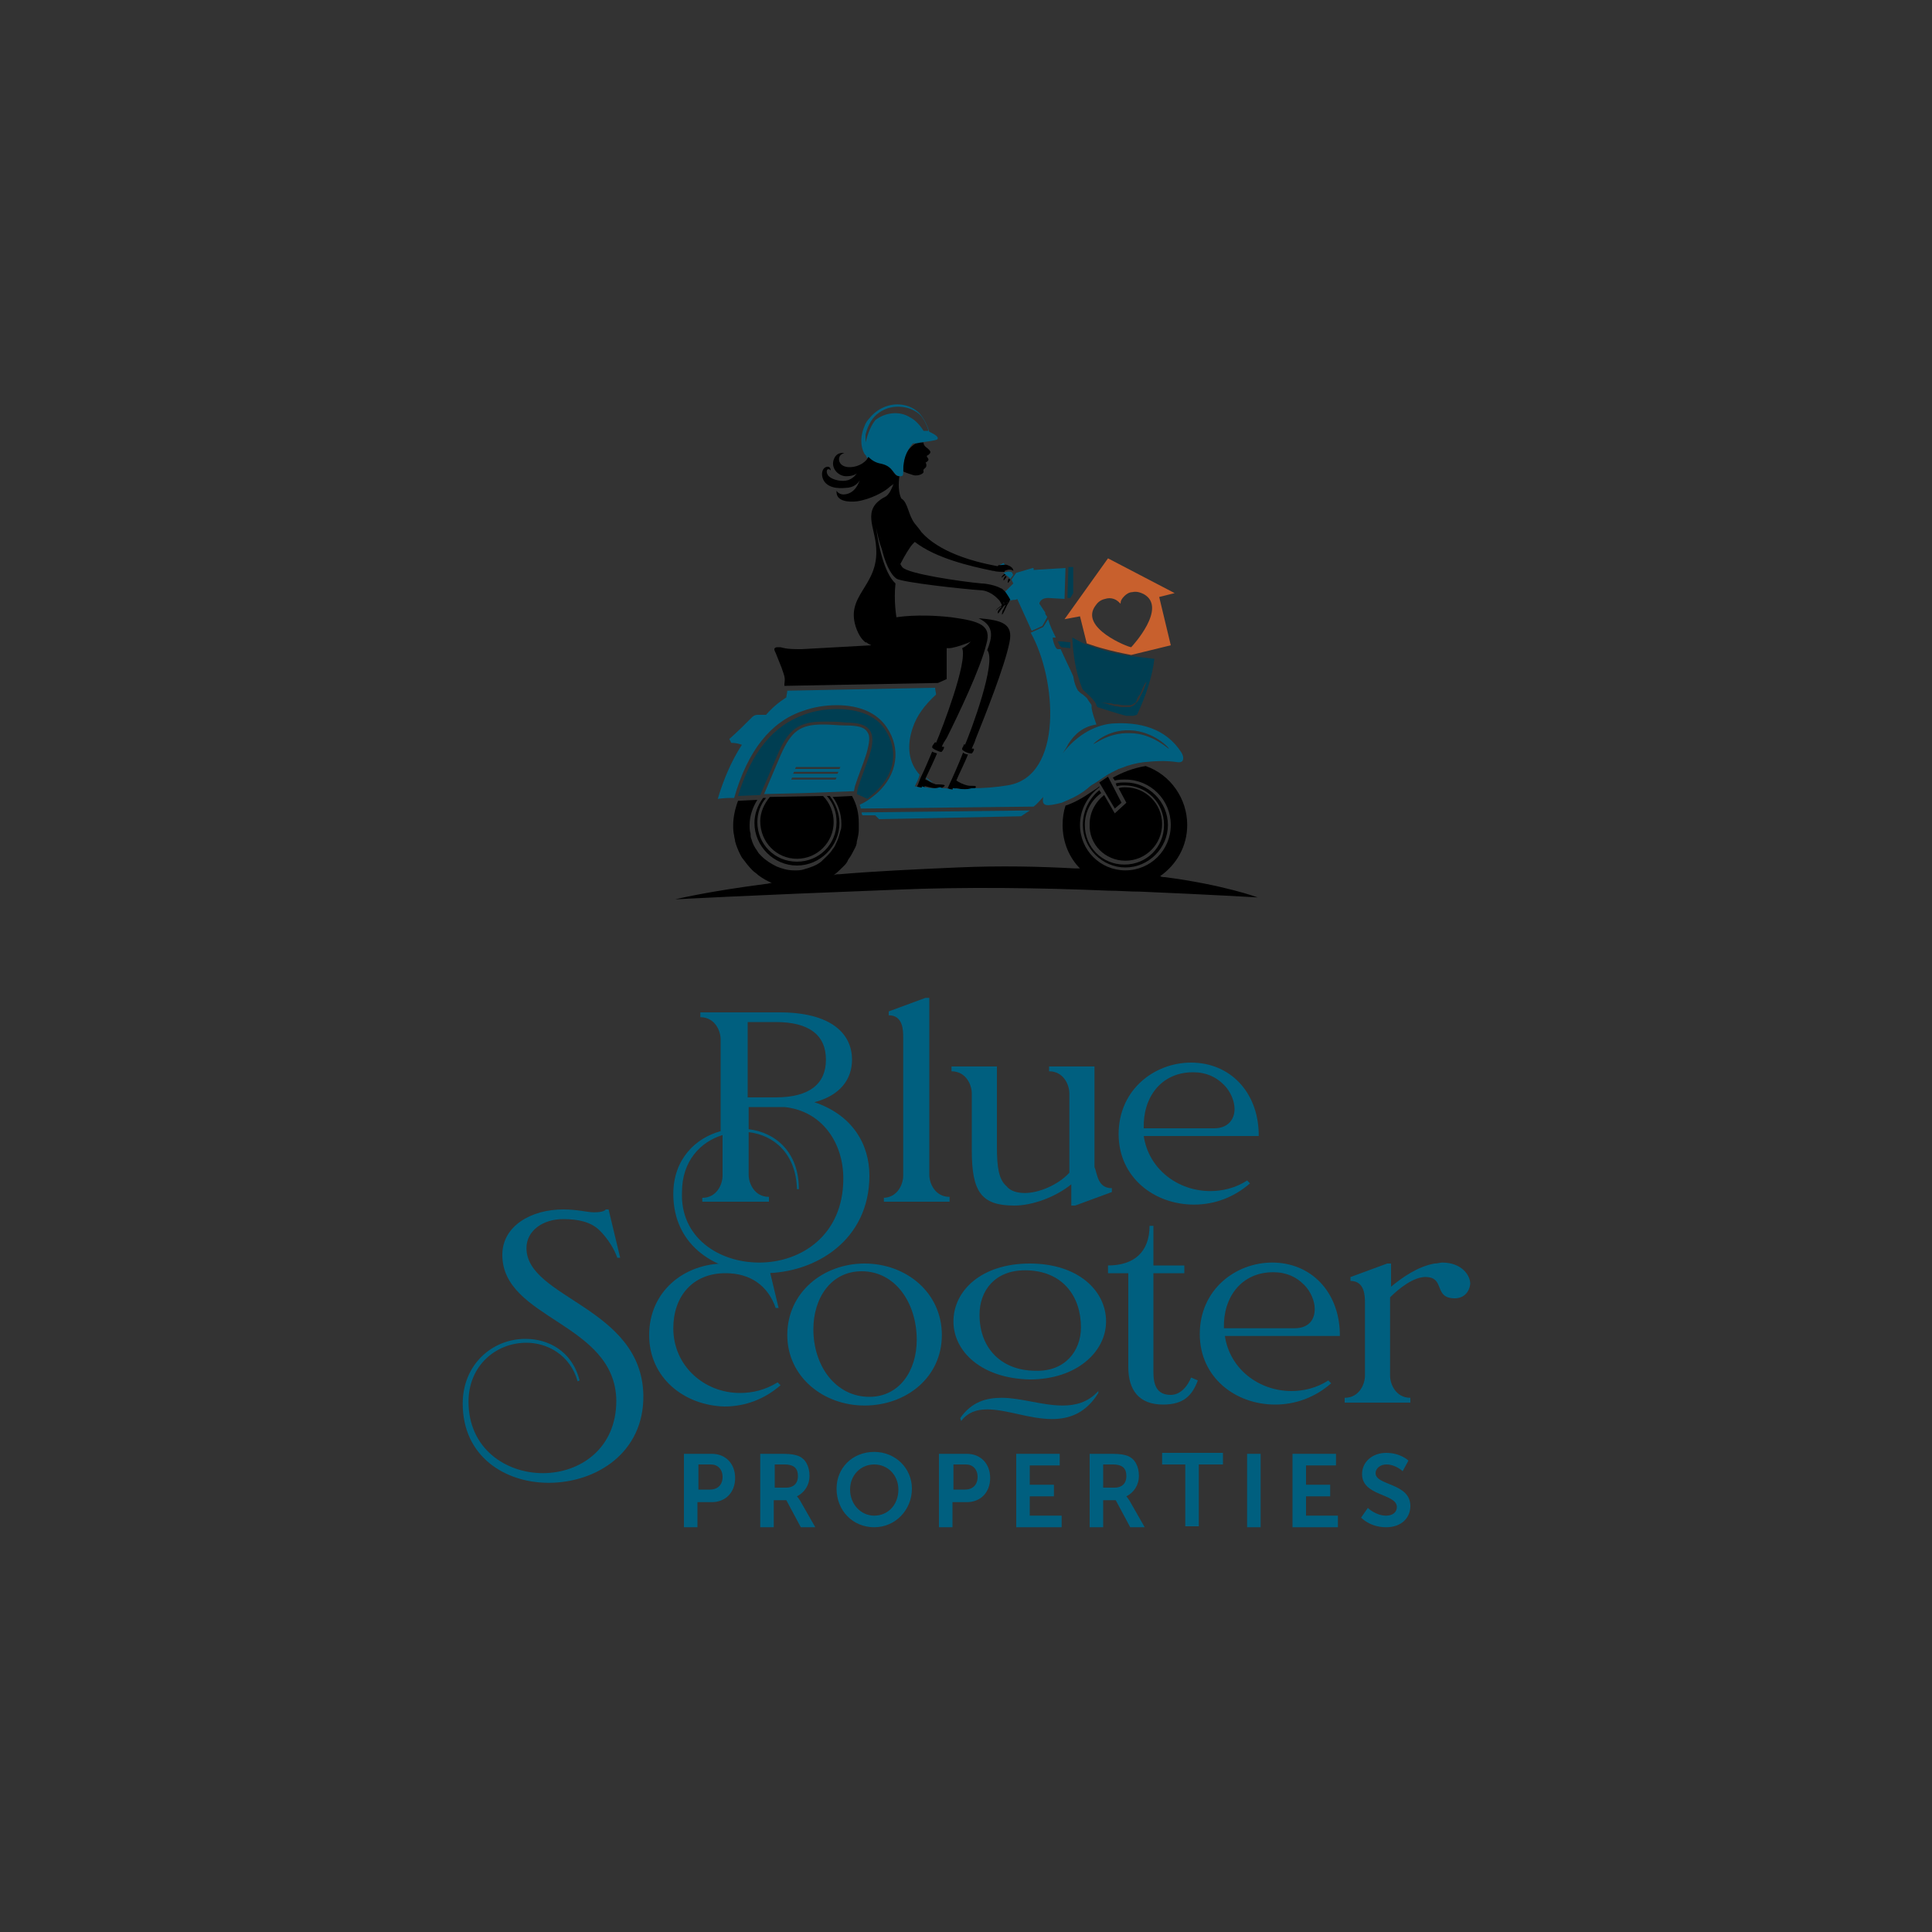 <?xml version="1.0" encoding="utf-8"?>
<!-- Generator: Adobe Illustrator 25.4.1, SVG Export Plug-In . SVG Version: 6.00 Build 0)  -->
<svg version="1.1" id="Layer_1" xmlns="http://www.w3.org/2000/svg" xmlns:xlink="http://www.w3.org/1999/xlink" x="0px" y="0px"
	 viewBox="0 0 200 200" style="enable-background:new 0 0 200 200;" xml:space="preserve">
<rect x="0" y="0" width="200" height="200" fill="#333333" stroke="none"/>
<style type="text/css">
	.st0{fill:#1A428A;}
	.st1{fill:#3D1152;}
	.st2{fill:#A18529;}
	.st3{fill:#FFFFFF;}
	.st4{fill:none;}
	.st5{fill:#007F6E;}
	.st6{fill:url(#SVGID_00000078020609064712235070000016505932594660869775_);}
	.st7{fill:url(#SVGID_00000163763642898507762530000009640392752708024505_);}
	.st8{fill:url(#SVGID_00000171678876565883412440000002908773257131832720_);}
	.st9{fill:#6ABF4B;}
	.st10{fill:#76777A;}
	.st11{fill:#EE907B;}
	.st12{fill:url(#logoMark__x3C_PathItem_x3E__00000180333780845883525460000007989063331622185387_);}
	.st13{fill:url(#logoMark__x3C_PathItem_x3E__00000016754127570801169010000003841724835534785935_);}
	.st14{fill:url(#logoMark__x3C_PathItem_x3E__00000091015528299475692420000004129516402953683631_);}
	.st15{fill:url(#logoMark__x3C_PathItem_x3E__00000068651685251089833490000013362313523913368218_);}
	.st16{fill:url(#logoMark__x3C_PathItem_x3E__00000116233193181883264440000000184207426314079652_);}
	.st17{fill:url(#logoMark__x3C_PathItem_x3E__00000101818801189053820770000009581330049602314412_);}
	.st18{fill:url(#logoMark__x3C_PathItem_x3E__00000047026524367939243750000002997881584609428374_);}
	.st19{fill:url(#logoMark__x3C_PathItem_x3E__00000172422262311318452850000007442984755024623274_);}
	.st20{fill:url(#logoMark__x3C_PathItem_x3E__00000083076086132116811320000015000841439809809043_);}
	.st21{fill:url(#logoMark__x3C_PathItem_x3E__00000158022048146615932770000002410723380666033559_);}
	.st22{fill:url(#logoMark__x3C_PathItem_x3E__00000134231069816108195350000003424344014332757417_);}
	.st23{fill:url(#logoMark__x3C_PathItem_x3E__00000069383659748142775660000001036251650871189164_);}
	.st24{fill:url(#logoMark__x3C_PathItem_x3E__00000157293867121784068590000004707608195414004383_);}
	.st25{fill:url(#logoMark__x3C_PathItem_x3E__00000017475138333143733240000002294358178310664113_);}
	.st26{fill:url(#logoMark__x3C_PathItem_x3E__00000169530717649365687560000009156068254008479895_);}
	.st27{fill:url(#logoMark__x3C_PathItem_x3E__00000118393683188600963390000005269698935359122338_);}
	.st28{fill:url(#logoMark__x3C_PathItem_x3E__00000008140924301981287440000010622233137048646553_);}
	.st29{fill:url(#logoMark__x3C_PathItem_x3E__00000116940598953467909640000002207226005336290969_);}
	.st30{fill:url(#logoMark__x3C_PathItem_x3E__00000078750671794516284160000008501230735532036501_);}
	.st31{fill:url(#logoMark__x3C_PathItem_x3E__00000140000382541983716960000006336581139198589616_);}
	.st32{fill:url(#logoMark__x3C_PathItem_x3E__00000116929392298556161890000001045353526295780507_);}
	.st33{fill:url(#logoMark__x3C_PathItem_x3E__00000120554705998002768580000005610646650898230672_);}
	.st34{fill:url(#logoMark__x3C_PathItem_x3E__00000009567905663635544660000016106406953446855556_);}
	.st35{fill:url(#logoMark__x3C_PathItem_x3E__00000128478228848207733800000009745917075110321307_);}
	.st36{fill:url(#logoMark__x3C_PathItem_x3E__00000048461066334042841550000016440951510442583988_);}
	.st37{fill:url(#logoMark__x3C_PathItem_x3E__00000145027662810572513450000012363815841389120128_);}
	.st38{fill:url(#logoMark__x3C_PathItem_x3E__00000033330978789163636780000004026548152318970497_);}
	.st39{fill:url(#logoMark__x3C_PathItem_x3E__00000121251856312765695210000012935973792119424658_);}
	.st40{fill:url(#logoMark__x3C_PathItem_x3E__00000170987769881745079130000009249665348103101879_);}
	.st41{fill:url(#logoMark__x3C_PathItem_x3E__00000055687742994207777710000002235145400138603703_);}
	.st42{fill:url(#logoMark__x3C_PathItem_x3E__00000093171255591317730080000015432405915198899620_);}
	.st43{fill:url(#logoMark__x3C_PathItem_x3E__00000142882210621989815590000001562550712171698366_);}
	.st44{fill:url(#logoMark__x3C_PathItem_x3E__00000083807101394576359320000016420335604224734896_);}
	.st45{fill:url(#logoMark__x3C_PathItem_x3E__00000176721482295802063710000003921626774963692681_);}
	.st46{fill:url(#logoMark__x3C_PathItem_x3E__00000122709886975566115030000017291657596747957923_);}
	.st47{fill:url(#logoMark__x3C_PathItem_x3E__00000062159862192983310620000003350800642110625977_);}
	.st48{fill:url(#logoMark__x3C_PathItem_x3E__00000129907951815730710610000000759094687126614463_);}
	.st49{fill:url(#logoMark__x3C_PathItem_x3E__00000090289659768567093210000017003689336586709657_);}
	.st50{fill:url(#logoMark__x3C_PathItem_x3E__00000161625666596139580660000012528320954139004835_);}
	.st51{fill:url(#logoMark__x3C_PathItem_x3E__00000033347881873044151100000017091116760815133067_);}
	.st52{fill:url(#logoMark__x3C_PathItem_x3E__00000057869749098940036740000016797885675573681063_);}
	.st53{fill:url(#logoMark__x3C_PathItem_x3E__00000027604711098496368890000011611532189587516819_);}
	.st54{fill:url(#logoMark__x3C_PathItem_x3E__00000116194596553246950160000014047994608684932229_);}
	.st55{fill:url(#logoMark__x3C_PathItem_x3E__00000019662168405924096740000013677352862426387381_);}
	.st56{fill:url(#logoMark__x3C_PathItem_x3E__00000002365708431459375520000016372438496700373409_);}
	.st57{fill:url(#logoMark__x3C_PathItem_x3E__00000084500215288800757430000003347718710769224375_);}
	.st58{fill:url(#logoMark__x3C_PathItem_x3E__00000128468116150167797920000009724249819840471742_);}
	.st59{fill:url(#logoMark__x3C_PathItem_x3E__00000181060129459455132510000017889943197428045988_);}
	.st60{fill:url(#logoMark__x3C_PathItem_x3E__00000123436899462984425430000015246129665944654738_);}
	.st61{fill:url(#logoMark__x3C_PathItem_x3E__00000152963348186045378460000012404410056001892527_);}
	.st62{fill:url(#logoMark__x3C_PathItem_x3E__00000043440314630634837010000003689320351246080140_);}
	.st63{fill:url(#logoMark__x3C_PathItem_x3E__00000174575896123211096760000000976269949363357845_);}
	.st64{fill:url(#logoMark__x3C_PathItem_x3E__00000033355190671924687970000013239394294954236335_);}
	.st65{fill:url(#logoMark__x3C_PathItem_x3E__00000071539788706887816090000012015958502504758456_);}
	.st66{fill:url(#logoMark__x3C_PathItem_x3E__00000076592523782307150960000011956783185028579217_);}
	.st67{fill:url(#logoMark__x3C_PathItem_x3E__00000027567825279046711720000000312546038669043643_);}
	.st68{fill:url(#logoMark__x3C_PathItem_x3E__00000039134289978809026560000010900772138556167342_);}
	.st69{fill:url(#logoMark__x3C_PathItem_x3E__00000125593059037209379910000004829060394394363821_);}
	.st70{fill:url(#logoMark__x3C_PathItem_x3E__00000153672952826883478590000005553002043174086833_);}
	.st71{fill:url(#logoMark__x3C_PathItem_x3E__00000023982258423449415010000010721180544310468267_);}
	.st72{fill:url(#logoMark__x3C_PathItem_x3E__00000070810104560277502770000015820335694616983434_);}
	.st73{fill:url(#logoMark__x3C_PathItem_x3E__00000101792268908337428200000008655449702684287669_);}
	.st74{fill:url(#logoMark__x3C_PathItem_x3E__00000131363029592426201220000017861208233512718520_);}
	.st75{fill:url(#logoMark__x3C_PathItem_x3E__00000078752101181888990970000003899834562681005759_);}
	.st76{fill:url(#logoMark__x3C_PathItem_x3E__00000032630546060898076170000008971301945798120112_);}
	.st77{fill:url(#logoMark__x3C_PathItem_x3E__00000107568459237257600890000006796958895262171788_);}
	.st78{fill:url(#logoMark__x3C_PathItem_x3E__00000086651744260616301180000013758936978521233316_);}
	.st79{fill:url(#logoMark__x3C_PathItem_x3E__00000077291868639692307870000010048939612335885498_);}
	.st80{fill:url(#logoMark__x3C_PathItem_x3E__00000059292338940276544150000016892680182688525725_);}
	.st81{fill:url(#logoMark__x3C_PathItem_x3E__00000181780578650003349610000017674259206975549618_);}
	.st82{fill:url(#logoMark__x3C_PathItem_x3E__00000142143170395622031810000013656753594808823712_);}
	.st83{fill:url(#logoMark__x3C_PathItem_x3E__00000010276962081267784090000005907215182425427342_);}
	.st84{fill:url(#logoMark__x3C_PathItem_x3E__00000077304119757310321220000008947726964873707907_);}
	.st85{fill:url(#logoMark__x3C_PathItem_x3E__00000142883066600005365650000016397436695433073589_);}
	.st86{fill:url(#logoMark__x3C_PathItem_x3E__00000105416907654467110680000004734728178286005174_);}
	.st87{fill:url(#logoMark__x3C_PathItem_x3E__00000157288120699041693890000015194996904068422576_);}
	.st88{fill:url(#logoMark__x3C_PathItem_x3E__00000079445005087376254100000009693016543091623080_);}
	.st89{fill:url(#logoMark__x3C_PathItem_x3E__00000065049328600939332850000003958825304321995957_);}
	.st90{fill:url(#logoMark__x3C_PathItem_x3E__00000031206523776523635740000007871395969547820198_);}
	.st91{fill:url(#logoMark__x3C_PathItem_x3E__00000108296652288581890140000011955390497526847628_);}
	.st92{fill:url(#logoMark__x3C_PathItem_x3E__00000036973869308480335880000010147405223191718528_);}
	.st93{fill:url(#logoMark__x3C_PathItem_x3E__00000007408169634823259590000005118828861631250076_);}
	.st94{fill:url(#logoMark__x3C_PathItem_x3E__00000036209036092375203610000014223515483832090012_);}
	.st95{fill:url(#logoMark__x3C_PathItem_x3E__00000181792348772235764400000005069978644751418006_);}
	.st96{fill:url(#logoMark__x3C_PathItem_x3E__00000068635056599622240960000001403331386490624680_);}
	.st97{fill:url(#logoMark__x3C_PathItem_x3E__00000041996215599326574610000010199258141693531827_);}
	.st98{fill:url(#logoMark__x3C_PathItem_x3E__00000084498075449212573980000001322257560251408298_);}
	.st99{fill:url(#logoMark__x3C_PathItem_x3E__00000128457129651948053980000016178646683100406401_);}
	.st100{fill:url(#logoMark__x3C_PathItem_x3E__00000047037166863565837930000016094020602582481291_);}
	.st101{fill:url(#logoMark__x3C_PathItem_x3E__00000127038051472756412100000005570047667448936618_);}
	.st102{fill:url(#logoMark__x3C_PathItem_x3E__00000069370797737414442140000005211219269154086051_);}
	.st103{fill:url(#logoMark__x3C_PathItem_x3E__00000098195475353285038190000009804678156381233026_);}
	.st104{fill:url(#logoMark__x3C_PathItem_x3E__00000062879692346094401950000007534682946724799643_);}
	.st105{fill:url(#logoMark__x3C_PathItem_x3E__00000021806002604788108390000010437559579075312054_);}
	.st106{fill:url(#logoMark__x3C_PathItem_x3E__00000062187799317132430200000007285385746163345588_);}
	.st107{fill:url(#logoMark__x3C_PathItem_x3E__00000156579720053660906070000000837700106371498423_);}
	.st108{fill:url(#logoMark__x3C_PathItem_x3E__00000083091083701239048870000014634266964063098529_);}
	.st109{fill:url(#logoMark__x3C_PathItem_x3E__00000054958622527800389400000005881921223229619875_);}
	.st110{fill:url(#logoMark__x3C_PathItem_x3E__00000178925571226996505200000004639317407526926732_);}
	.st111{fill:url(#logoMark__x3C_PathItem_x3E__00000174566546178467378660000010776454802369193858_);}
	.st112{fill:url(#logoMark__x3C_PathItem_x3E__00000163778549285409397490000016734952520094495389_);}
	.st113{fill:url(#logoMark__x3C_PathItem_x3E__00000026136365669996561500000004362531356541884043_);}
	.st114{fill:url(#logoMark__x3C_PathItem_x3E__00000005966963029918173000000012962267729432627872_);}
	.st115{fill:url(#logoMark__x3C_PathItem_x3E__00000071541949832827437230000000820378681298409660_);}
	.st116{fill:url(#logoMark__x3C_PathItem_x3E__00000149374684083502118410000013126526490126444981_);}
	.st117{fill:url(#logoMark__x3C_PathItem_x3E__00000138556329517140279440000002093240127269037970_);}
	.st118{fill:url(#logoMark__x3C_PathItem_x3E__00000122709721696528914500000016542245838171528870_);}
	.st119{fill:url(#logoMark__x3C_PathItem_x3E__00000087378758124081964180000015557199421182231426_);}
	.st120{fill:url(#logoMark__x3C_PathItem_x3E__00000030455552354996806640000006175451497280783268_);}
	.st121{fill:url(#logoMark__x3C_PathItem_x3E__00000007390030164175419190000013278893849628520330_);}
	.st122{fill:url(#logoMark__x3C_PathItem_x3E__00000106138663411327100640000001630066509933903004_);}
	.st123{fill:url(#logoMark__x3C_PathItem_x3E__00000129176169582424972220000004563273643928813472_);}
	.st124{fill:url(#logoMark__x3C_PathItem_x3E__00000071528408246580918150000018250340679920155317_);}
	.st125{fill:url(#logoMark__x3C_PathItem_x3E__00000000922423679371178880000006478023426522849181_);}
	.st126{fill:url(#logoMark__x3C_PathItem_x3E__00000134222698251773617260000016372131282573269905_);}
	.st127{fill:url(#logoMark__x3C_PathItem_x3E__00000025415605832743761220000014563291513967662524_);}
	.st128{fill:url(#logoMark__x3C_PathItem_x3E__00000109748818644095170190000017760903377063562406_);}
	.st129{fill:url(#logoMark__x3C_PathItem_x3E__00000092425430229948529140000013908355793502526120_);}
	.st130{fill:url(#logoMark__x3C_PathItem_x3E__00000182495609110894272190000014283323413110034049_);}
	.st131{fill:url(#logoMark__x3C_PathItem_x3E__00000091699697892920084380000016157816406597556926_);}
	.st132{fill:url(#logoMark__x3C_PathItem_x3E__00000006676427898261545870000014139526452072085919_);}
	.st133{fill:url(#logoMark__x3C_PathItem_x3E__00000005260673912691269530000009756838151745078184_);}
	.st134{fill:url(#logoMark__x3C_PathItem_x3E__00000103252813856527301610000014157635903142668732_);}
	.st135{fill:url(#logoMark__x3C_PathItem_x3E__00000052079764612799666400000005079313292931457681_);}
	.st136{fill:url(#logoMark__x3C_PathItem_x3E__00000103233761162679700710000015723255706296789905_);}
	.st137{fill:url(#logoMark__x3C_PathItem_x3E__00000163764717406374535950000013553372777295622556_);}
	.st138{fill:url(#logoMark__x3C_PathItem_x3E__00000179611088990344019050000009056391468631285155_);}
	.st139{fill:url(#logoMark__x3C_PathItem_x3E__00000044864530480933063330000009265940587413067664_);}
	.st140{fill:url(#logoMark__x3C_PathItem_x3E__00000149380880351125523230000000871350306989518477_);}
	.st141{fill:url(#logoMark__x3C_PathItem_x3E__00000133507366494808938050000002241498718100282537_);}
	.st142{fill:url(#logoMark__x3C_PathItem_x3E__00000039830346234414437090000010831645908600221595_);}
	.st143{fill:url(#logoMark__x3C_PathItem_x3E__00000054255810071672377890000015260542492497640366_);}
	.st144{fill:url(#logoMark__x3C_PathItem_x3E__00000116916126271501524720000012900724943464368521_);}
	.st145{fill:url(#logoMark__x3C_PathItem_x3E__00000058581135872674435020000005698492201819473592_);}
	.st146{fill:url(#logoMark__x3C_PathItem_x3E__00000089537709530981885500000000861229140128390079_);}
	.st147{fill:url(#logoMark__x3C_PathItem_x3E__00000161627337532509003340000018037115736753109136_);}
	.st148{fill:url(#logoMark__x3C_PathItem_x3E__00000090269674514682665230000003937332915072513673_);}
	.st149{fill:url(#logoMark__x3C_PathItem_x3E__00000152943838576556198750000015811404244351847306_);}
	.st150{fill:url(#logoMark__x3C_PathItem_x3E__00000054965583147272879260000009077033951912509071_);}
	.st151{fill:url(#logoMark__x3C_PathItem_x3E__00000137828398565448155190000002324773263319257235_);}
	.st152{fill:url(#logoMark__x3C_PathItem_x3E__00000002354423023415707450000009877330430151129535_);}
	.st153{fill:url(#logoMark__x3C_PathItem_x3E__00000120545424090674618990000009329227421062961331_);}
	.st154{fill:url(#logoMark__x3C_PathItem_x3E__00000079460754862590560220000000254702667841420190_);}
	.st155{fill:url(#logoMark__x3C_PathItem_x3E__00000096759530756461316020000011530796091214746281_);}
	.st156{fill:url(#logoMark__x3C_PathItem_x3E__00000109008426620240559950000012898911827775763336_);}
	.st157{fill:url(#logoMark__x3C_PathItem_x3E__00000118394108270960251150000009770821475834570657_);}
	.st158{fill:url(#logoMark__x3C_PathItem_x3E__00000062165017210152996150000011307267432621915019_);}
	.st159{fill:url(#logoMark__x3C_PathItem_x3E__00000049216219825219654250000008650781349436409766_);}
	.st160{fill:url(#logoMark__x3C_PathItem_x3E__00000055685637130607139710000000416304863305810866_);}
	.st161{fill:url(#logoMark__x3C_PathItem_x3E__00000109744181695746633020000007119509697374787466_);}
	.st162{fill:url(#logoMark__x3C_PathItem_x3E__00000073681063275402189440000007781177371649858992_);}
	.st163{fill:url(#logoMark__x3C_PathItem_x3E__00000062161789048383982860000012451584439358020002_);}
	.st164{fill:url(#logoMark__x3C_PathItem_x3E__00000101069785994575991810000005321289110722637994_);}
	.st165{fill:url(#logoMark__x3C_PathItem_x3E__00000140013688525253313220000011624016271564560295_);}
	.st166{fill:url(#logoMark__x3C_PathItem_x3E__00000063599541942660835460000013908920171710607002_);}
	.st167{fill:url(#logoMark__x3C_PathItem_x3E__00000124148541386207514400000017480281531319871128_);}
	.st168{fill:url(#logoMark__x3C_PathItem_x3E__00000172438564477301487500000007782652802998717366_);}
	.st169{fill:url(#logoMark__x3C_PathItem_x3E__00000024690540041387893300000007563806942405003698_);}
	.st170{fill:url(#logoMark__x3C_PathItem_x3E__00000153688669755934099340000000975824432655217568_);}
	.st171{fill:url(#logoMark__x3C_PathItem_x3E__00000075144729473891181220000015378929834373943446_);}
	.st172{fill:url(#logoMark__x3C_PathItem_x3E__00000110465973843949156040000000228755909876524970_);}
	.st173{fill:url(#logoMark__x3C_PathItem_x3E__00000062910866786053115910000008025334117709852818_);}
	.st174{fill:url(#logoMark__x3C_PathItem_x3E__00000108281884248561457150000015129642996390855850_);}
	.st175{fill:url(#logoMark__x3C_PathItem_x3E__00000116199315494423294190000005684685912610675628_);}
	.st176{fill:url(#logoMark__x3C_PathItem_x3E__00000129199215576112953990000009216450916664449689_);}
	.st177{fill:url(#logoMark__x3C_PathItem_x3E__00000079487170930900369390000003661521577871993984_);}
	.st178{fill:url(#logoMark__x3C_PathItem_x3E__00000103945708459231570100000016267896060806554775_);}
	.st179{fill:url(#logoMark__x3C_PathItem_x3E__00000039093283452809460460000002512650287552006590_);}
	.st180{fill:url(#logoMark__x3C_PathItem_x3E__00000048492753144261716920000006342150782516646535_);}
	.st181{fill:url(#logoMark__x3C_PathItem_x3E__00000005234452939015464070000006290598835839111577_);}
	.st182{fill:url(#logoMark__x3C_PathItem_x3E__00000057855576644570563670000004539985212003148441_);}
	.st183{fill:url(#logoMark__x3C_PathItem_x3E__00000172432710069920686120000010418413645867974058_);}
	.st184{fill:url(#logoMark__x3C_PathItem_x3E__00000062903163315868385200000011095276497037282726_);}
	.st185{fill:url(#logoMark__x3C_PathItem_x3E__00000134943926849716073650000013177562291020390576_);}
	.st186{fill:url(#logoMark__x3C_PathItem_x3E__00000147915652280465523700000015479702936572119224_);}
	.st187{fill:url(#logoMark__x3C_PathItem_x3E__00000061448220186848023330000006096862586953405062_);}
	.st188{fill:url(#logoMark__x3C_PathItem_x3E__00000003103635365244798940000005337585346686450870_);}
	.st189{fill:url(#logoMark__x3C_PathItem_x3E__00000182509728930259702930000008087511372014981027_);}
	.st190{fill:url(#logoMark__x3C_PathItem_x3E__00000147921569894731229310000008544872857818900900_);}
	.st191{fill:url(#logoMark__x3C_PathItem_x3E__00000093139685898250715160000007665652337160453553_);}
	.st192{fill:url(#logoMark__x3C_PathItem_x3E__00000170266606082031950780000001282658705423888795_);}
	.st193{fill:url(#logoMark__x3C_PathItem_x3E__00000088118980434345658700000005581616550727467710_);}
	.st194{fill:url(#logoMark__x3C_PathItem_x3E__00000013162325253136586820000000451315057167701175_);}
	.st195{fill:url(#logoMark__x3C_PathItem_x3E__00000160163455194175666250000005583733155308351632_);}
	.st196{fill:url(#logoMark__x3C_PathItem_x3E__00000049900940099496788810000004533930896469093775_);}
	.st197{fill:url(#logoMark__x3C_PathItem_x3E__00000046313251099108231990000009495647913393994175_);}
	.st198{fill:url(#logoMark__x3C_PathItem_x3E__00000017499653899833425780000015132721775126408328_);}
	.st199{fill:url(#logoMark__x3C_PathItem_x3E__00000100341074053169408880000013636883073233436847_);}
	.st200{fill:url(#logoMark__x3C_PathItem_x3E__00000078015200479343411770000012698868265983068059_);}
	.st201{fill:url(#logoMark__x3C_PathItem_x3E__00000022561460905165513280000001295677400144405135_);}
	.st202{fill:url(#logoMark__x3C_PathItem_x3E__00000039095465237823738140000005445187293897156994_);}
	.st203{fill:url(#logoMark__x3C_PathItem_x3E__00000139972264483955847490000013185307602874657168_);}
	.st204{fill:url(#logoMark__x3C_PathItem_x3E__00000105398780935308521850000006418648967679856820_);}
	.st205{fill:url(#logoMark__x3C_PathItem_x3E__00000151538199110514247410000014477979214846189460_);}
	.st206{fill:url(#logoMark__x3C_PathItem_x3E__00000146479397616716922860000008422877506350169984_);}
	.st207{fill:url(#logoMark__x3C_PathItem_x3E__00000116924384389024916860000018156289001900467604_);}
	.st208{fill:url(#logoMark__x3C_PathItem_x3E__00000080204400626474828120000008481305523678943878_);}
	.st209{fill:url(#logoMark__x3C_PathItem_x3E__00000018952793522647688910000015537862637950179775_);}
	.st210{fill:url(#logoMark__x3C_PathItem_x3E__00000006700702450814841200000013171669672767390654_);}
	.st211{fill:url(#logoMark__x3C_PathItem_x3E__00000065753389550802812620000001803536027257320621_);}
	.st212{fill:url(#logoMark__x3C_PathItem_x3E__00000012450488579167188700000016296986098662323603_);}
	.st213{fill:url(#logoMark__x3C_PathItem_x3E__00000041271284727596414240000017431734107227094154_);}
	.st214{fill:url(#logoMark__x3C_PathItem_x3E__00000067942724317748387530000014458235978365404298_);}
	.st215{fill:url(#logoMark__x3C_PathItem_x3E__00000058584904288303929090000012495889714192155572_);}
	.st216{fill:url(#logoMark__x3C_PathItem_x3E__00000041269880450091243040000012677314613250888099_);}
	.st217{fill:url(#logoMark__x3C_PathItem_x3E__00000143578177304587430740000007550364493633620159_);}
	.st218{fill:url(#logoMark__x3C_PathItem_x3E__00000010279577426406274670000008990943774292709010_);}
	.st219{fill:#1B355E;}
	.st220{fill:#4197B5;}
	.st221{fill:#673065;}
	.st222{fill:#F0D9EA;}
	.st223{fill:#CB94B3;}
	.st224{fill:#9C4877;}
	.st225{fill:url(#SVGID_00000016772405591289101840000010611715692836061060_);}
	.st226{fill:#124734;}
	.st227{fill:#C0A02E;}
	.st228{fill:#AA182C;}
	.st229{fill:#3D5B58;}
	.st230{fill:#C7893E;}
	.st231{fill:#005F7F;}
	.st232{fill:#C8602D;}
	.st233{fill:#003E52;}
	.st234{fill:#6F1D46;}
	.st235{fill:#D7282F;}
	.st236{fill:#939598;}
	.st237{fill:url(#);}
	.st238{fill:#1C355E;}
</style>
<g>
	<g id="type_00000158751649297503350660000000094325407300066466_">
		<path id="type__x3C_CompoundPathItem_x3E__00000088830509683501321310000002222927893520273588_" class="st231" d="M90,121.7
			c0,6.7-5.6,10.1-10.9,10.1c-4.8,0-9.4-2.7-9.4-8.2c0-3.6,2.3-5.8,4.9-6.5v-9.5c0-0.9-0.6-2.3-2.1-2.3v-0.5h8.2
			c5.2,0,7.5,2.1,7.5,4.9c0,2-1.2,3.7-3.9,4.4C88.2,115.4,90,118.4,90,121.7z M78.6,130.7c4.3,0,8.7-2.8,8.7-8.7
			c0-3.7-2.2-7-6.1-7.4h-3.7v2.3c2.7,0.3,5.2,2.3,5.2,6.2h-0.2c-0.1-3.7-2.4-5.6-5-5.9v4.4c0,0.9,0.6,2.3,2.1,2.3v0.5h-6.9V124
			c1.5,0,2.1-1.4,2.1-2.3v-4.2c-2.3,0.7-4.2,2.7-4.2,5.9C70.4,128.1,74.4,130.7,78.6,130.7z M77.4,105.8v7.8h2.9
			c3.5,0,5.2-1.4,5.2-3.9c0-2.6-1.8-3.9-5.2-3.9H77.4z"/>
		<path id="type__x3C_CompoundPathItem_x3E__00000176023424897572166230000013701955536439415200_" class="st231" d="M91.4,124
			c1.5,0,2.1-1.4,2.1-2.3v-14.3c0-0.7,0-2.3-1.5-2.3v-0.4l3.8-1.4h0.4v18.3c0,0.9,0.6,2.3,2.1,2.3v0.5h-6.8V124z"/>
		<path id="type__x3C_CompoundPathItem_x3E__00000028285992316290399600000011840465498917357989_" class="st231" d="M115.1,123v0.4
			l-3.8,1.4h-0.4v-2.2c-1.6,1.3-4,2.2-5.9,2.2c-3.4,0-4.4-1.4-4.4-5.7v-5.9c0-0.9-0.6-2.3-2.1-2.3v-0.5h4.7v8.3c0,2.2,0.2,3.4,1,4.1
			c0.4,0.5,1.1,0.7,1.9,0.7c1.4,0,3.4-0.8,4.6-2.1v-8.2c0-0.9-0.6-2.3-2.1-2.3v-0.5h4.7v10.4C113.6,121.5,113.6,123,115.1,123z"/>
		<path id="type__x3C_CompoundPathItem_x3E__00000155854916262775362640000003910960812969605054_" class="st231" d="M130.3,117.6
			h-11.9c0.5,3.4,3.5,5.7,6.9,5.7c1.2,0,2.6-0.3,3.8-1.1l0.3,0.3c-1.6,1.4-3.6,2.2-5.8,2.2c-4.1,0-7.8-2.8-7.8-7.3
			c0-4.6,3.7-7.4,7.5-7.4c4,0,6.9,3,7,7.3V117.6z M127.8,114.8c0-0.8-0.4-1.8-1.1-2.5c-0.8-0.8-1.8-1.3-3.2-1.3
			c-3.3,0-5.2,2.6-5.1,5.8h7.3C127.1,116.8,127.8,115.9,127.8,114.8z"/>
		<path id="type__x3C_CompoundPathItem_x3E__00000017514042055807105490000003756621540521108629_" class="st231" d="M54.4,138.6
			c2.3,0,4.8,1.2,5.6,4.3l-0.2,0.1c-0.8-2.8-3.2-4-5.3-4c-3.2,0-6,2.4-6,6.1c0,4.9,3.9,7.4,7.7,7.4c3.8,0,7.6-2.5,7.6-7.5
			c-0.1-8.1-11.8-8.4-11.8-15.1c0-3,3-4.7,6.3-4.7c1.5,0,2.5,0.3,3.2,0.3c0.6,0,1.1-0.1,1.2-0.3h0.3l1.2,5h-0.3
			c-0.3-0.9-1-2-1.8-2.8c-0.9-0.9-2.2-1.2-3.8-1.2c-2.1,0-3.8,1.2-3.8,3c0,5.2,11.9,6.1,12.1,15.2c0.1,6-4.9,9.1-9.8,9.1
			c-4.5,0-8.9-2.7-8.9-8.2C47.9,141.3,50.9,138.6,54.4,138.6z"/>
		<path id="type__x3C_CompoundPathItem_x3E__00000124848576937020825970000006219219050445413509_" class="st231" d="M67.2,138.2
			c0-4.5,3.6-7.4,7.8-7.4c1.6,0,2.6,0.3,3.6,0.3c0.4,0,0.5-0.1,0.6-0.3h0.3l1.1,4.6h-0.3c-0.8-2.3-2.6-3.6-5.2-3.6
			c-3.4,0-5.4,2.4-5.4,5.7c0,3.9,3.2,6.7,6.9,6.7c1.3,0,2.6-0.3,3.9-1.1l0.3,0.3c-1.6,1.4-3.6,2.2-5.8,2.2
			C70.9,145.5,67.2,142.7,67.2,138.2z"/>
		<path id="type__x3C_CompoundPathItem_x3E__00000040571602765068037460000005298210299370075787_" class="st231" d="M81.5,138.2
			c0-4.4,3.7-7.4,8-7.4c4.3,0,8,3,8,7.4s-3.7,7.3-8,7.3C85.2,145.5,81.5,142.5,81.5,138.2z M94.9,138.7c0-3.8-2.2-7.1-5.7-7.1
			c-3.2,0-5,2.8-5,6c0,3.8,2.3,7,5.8,7C93.1,144.6,94.9,141.9,94.9,138.7z"/>
		<path id="type__x3C_CompoundPathItem_x3E__00000037678541521566686590000010398296402908581543_" class="st231" d="M98.7,136.8
			c0-3.2,2.9-6,7.9-6c5,0,7.9,2.8,7.9,6c0,3.1-3,6-7.9,6C101.6,142.7,98.7,139.9,98.7,136.8z M99.4,146.8c1.2-1.7,2.7-2.1,4.3-2.1
			c2,0,4.2,0.8,6.3,0.8c1.3,0,2.6-0.3,3.7-1.5l0,0.2c-1.3,2.1-3,2.7-4.8,2.7c-2.3,0-4.7-1-6.7-1c-1.1,0-2,0.3-2.7,1.2L99.4,146.8z
			 M111.9,137.4c0-3.2-1.9-5.9-5.8-5.9c-3.1,0-4.7,2.1-4.7,4.6c0,3.6,2.4,5.8,5.8,5.8C110.2,142,111.9,139.9,111.9,137.4z"/>
		<path id="type__x3C_CompoundPathItem_x3E__00000096024987217072385760000004786886330918757039_" class="st231" d="M124,142.9
			c-0.6,1.6-1.5,2.5-3.6,2.5c-2.5,0-3.6-1.5-3.6-3.9v-9.7h-2.1v-0.8c2.7,0,4.3-1.4,4.3-4.1h0.4v4.1h3.2v0.8h-3.2v10.2
			c0,1.3,0.3,2.4,1.8,2.4c0.8,0,1.6-0.6,2.1-1.8L124,142.9z"/>
		<path id="type__x3C_CompoundPathItem_x3E__00000060006056411528137160000003123538104705209006_" class="st231" d="M138.7,138.3
			h-11.9c0.5,3.4,3.5,5.7,6.9,5.7c1.2,0,2.6-0.3,3.8-1.1l0.3,0.3c-1.6,1.4-3.6,2.2-5.8,2.2c-4.1,0-7.8-2.8-7.8-7.3
			c0-4.6,3.7-7.4,7.5-7.4c4,0,6.9,3,7,7.3V138.3z M136.1,135.5c0-0.8-0.4-1.8-1.1-2.5c-0.8-0.8-1.8-1.3-3.2-1.3
			c-3.3,0-5.2,2.6-5.1,5.8h7.3C135.5,137.5,136.1,136.6,136.1,135.5z"/>
		<path id="type__x3C_CompoundPathItem_x3E__00000073697156336073631820000018321070286954626486_" class="st231" d="M150.6,134.4
			c-2.2,0-1-2.1-2.9-2.2c-1.3-0.1-2.9,1.2-3.8,2.1v8.1c0,0.9,0.6,2.3,2.1,2.3v0.5h-6.8v-0.5c1.5,0,2.1-1.4,2.1-2.3v-7.5
			c0-0.7,0-2.3-1.5-2.3v-0.4l3.8-1.4h0.4v2.4c1.2-1,2.8-2.1,4.5-2.4c0.3,0,0.6-0.1,0.8-0.1c2,0,2.9,1.3,2.9,2.2
			C152.1,133.8,151.5,134.4,150.6,134.4z"/>
		<path id="type__x3C_CompoundPathItem_x3E__00000046302156080033408440000000643496922033136280_" class="st231" d="M70.8,150.5
			h2.9c1.4,0,2.4,1,2.4,2.5c0,1.5-1,2.5-2.4,2.5h-1.5v2.6h-1.4V150.5z M73.5,154.2c0.8,0,1.3-0.5,1.3-1.3c0-0.8-0.5-1.3-1.2-1.3
			h-1.3v2.6H73.5z"/>
		<path id="type__x3C_CompoundPathItem_x3E__00000025441376888617787930000009638976050724665729_" class="st231" d="M78.7,150.5
			h2.4c0.8,0,1.2,0.1,1.5,0.2c0.8,0.3,1.2,1.1,1.2,2.1c0,0.9-0.5,1.7-1.3,2.1v0c0,0,0.1,0.1,0.3,0.4l1.6,2.8h-1.5l-1.5-2.8h-1.3v2.8
			h-1.4V150.5z M81.4,154c0.7,0,1.2-0.4,1.2-1.2c0-0.7-0.3-1.2-1.4-1.2h-1v2.4H81.4z"/>
		<path id="type__x3C_CompoundPathItem_x3E__00000000937450580824316000000010528042157254387593_" class="st231" d="M90.5,150.3
			c2.2,0,3.9,1.7,3.9,3.8c0,2.2-1.7,4-3.9,4c-2.2,0-3.9-1.7-3.9-4C86.6,152,88.2,150.3,90.5,150.3z M90.5,156.9
			c1.4,0,2.5-1.1,2.5-2.7c0-1.5-1.1-2.6-2.5-2.6c-1.4,0-2.5,1.1-2.5,2.6C88,155.7,89.1,156.9,90.5,156.9z"/>
		<path id="type__x3C_CompoundPathItem_x3E__00000078010829734365087400000012841781720554930353_" class="st231" d="M97.2,150.5
			h2.9c1.4,0,2.4,1,2.4,2.5c0,1.5-1,2.5-2.4,2.5h-1.5v2.6h-1.4V150.5z M99.9,154.2c0.8,0,1.3-0.5,1.3-1.3c0-0.8-0.5-1.3-1.2-1.3
			h-1.3v2.6H99.9z"/>
		<path id="type__x3C_CompoundPathItem_x3E__00000129888887724139482060000012949800195725836477_" class="st231" d="M105.2,150.5
			h4.5v1.2h-3.1v2h2.5v1.2h-2.5v2h3.3v1.2h-4.7V150.5z"/>
		<path id="type__x3C_CompoundPathItem_x3E__00000117639489373456249030000012421271285578680224_" class="st231" d="M112.8,150.5
			h2.4c0.8,0,1.2,0.1,1.5,0.2c0.8,0.3,1.2,1.1,1.2,2.1c0,0.9-0.5,1.7-1.3,2.1v0c0,0,0.1,0.1,0.3,0.4l1.6,2.8H117l-1.5-2.8h-1.3v2.8
			h-1.4V150.5z M115.4,154c0.7,0,1.2-0.4,1.2-1.2c0-0.7-0.3-1.2-1.4-1.2h-1v2.4H115.4z"/>
		<path id="type__x3C_CompoundPathItem_x3E__00000049923329776825282910000006927773602475502496_" class="st231" d="M122.8,151.6
			h-2.5v-1.2h6.3v1.2h-2.5v6.4h-1.4V151.6z"/>
		<path id="type__x3C_CompoundPathItem_x3E__00000097502320826579713840000013688876669805040564_" class="st231" d="M129.1,150.5
			h1.4v7.6h-1.4V150.5z"/>
		<path id="type__x3C_CompoundPathItem_x3E__00000145763587353087546880000005775082503395096473_" class="st231" d="M133.8,150.5
			h4.5v1.2h-3.1v2h2.5v1.2h-2.5v2h3.3v1.2h-4.7V150.5z"/>
		<path id="type__x3C_CompoundPathItem_x3E__00000134234631526788511680000014477769070741967549_" class="st231" d="M141.6,156.1
			c0,0,0.8,0.8,1.9,0.8c0.6,0,1.1-0.3,1.1-0.9c0-1.4-3.6-1.1-3.6-3.4c0-1.3,1.1-2.2,2.5-2.2c1.5,0,2.3,0.8,2.3,0.8l-0.6,1.1
			c0,0-0.7-0.7-1.7-0.7c-0.6,0-1.1,0.4-1.1,0.9c0,1.3,3.6,1,3.6,3.4c0,1.2-0.9,2.2-2.5,2.2c-1.7,0-2.6-1-2.6-1L141.6,156.1z"/>
	</g>
	<g id="logoMark_00000029741821820432063630000007368506881456987067_">
		<path id="logoMark__x3C_CompoundPathItem_x3E__00000170273334585407965590000010760906026102440064_" class="st232" d="
			M111.8,63.8l0.7,2.8c1.1,0.4,2.5,0.8,4.6,1.2l4.1-1l-1.2-5l1.6-0.4l-6.9-3.6l-4.5,6.3L111.8,63.8z M113.4,62.7
			c0.2-0.3,0.5-0.6,1-0.7c0.3-0.1,0.6-0.1,0.9,0c0.3,0.1,0.5,0.3,0.7,0.5c0-0.3,0.1-0.5,0.4-0.8c0.2-0.2,0.5-0.4,0.8-0.4
			c0.4-0.1,0.8,0,1.2,0.2c2.5,1.4-1.2,5.4-1.3,5.5l0,0c0,0,0,0,0,0c0,0,0,0,0,0l0,0C116.8,67,111.7,65,113.4,62.7z"/>
		<a xlink:href="100" >
			<path id="logoMark__x3C_PathItem_x3E__00000026131894474193036880000009277933182807632809_" d="M103.7,59.8c0,0,0.1-0.1,0.4-0.3
				c0,0-0.1-0.1-0.1-0.1C103.6,59.7,103.7,59.8,103.7,59.8z"/>
		</a>
		<a xlink:href="100" >
			<path id="logoMark__x3C_PathItem_x3E__00000132799798174441450060000016069338385333953723_" d="M104.2,59.7c0,0-0.1-0.1-0.1-0.1
				c0,0,0,0,0,0c-0.3,0.3-0.2,0.5-0.2,0.5C103.9,60.1,104.1,59.9,104.2,59.7z"/>
		</a>
		<a xlink:href="100" >
			<path id="logoMark__x3C_PathItem_x3E__00000000928448129252883500000010476342526629032861_" d="M104.4,59.9
				c-0.2,0.7,0,0.4,0.2,0.1l0,0C104.5,60,104.5,59.9,104.4,59.9C104.4,59.9,104.4,59.9,104.4,59.9z"/>
		</a>
		<a xlink:href="70.163776" >
			<path id="logoMark__x3C_PathItem_x3E__00000168818830477102432950000018159586658546018490_" class="st231" d="M104.2,58.7
				C104.2,58.7,104.2,58.7,104.2,58.7l-0.3-0.4l0,0c-0.1,0-0.1,0-0.2,0.1c0,0,0,0-0.1,0c-0.1,0.1-0.1,0.2-0.1,0.3
				C103.7,58.7,104,58.6,104.2,58.7z"/>
		</a>
		<a xlink:href="70.163776" >
			<path id="logoMark__x3C_PathItem_x3E__00000041277553582050444350000017136890154104870799_" class="st231" d="M103.9,59.3
				c0.2,0.2,0.5,0.4,0.7,0.6l0.3-0.4l-0.1-0.1c0,0,0,0,0,0C104.9,59.3,104.6,59,103.9,59.3z"/>
		</a>
		<a xlink:href="100" >
			<path id="logoMark__x3C_PathItem_x3E__00000015332459120428359140000015521334566778072221_" d="M112.1,85.4c0,2.4,2,4.4,4.4,4.4
				c2.4,0,4.4-2,4.4-4.4c0-2.4-2-4.4-4.4-4.4c-0.3,0-0.7,0-1,0.1l0.1,0.3c0.3-0.1,0.5-0.1,0.8-0.1c2.3,0,4.1,1.8,4.1,4.1
				c0,2.3-1.8,4.1-4.1,4.1c-2.3,0-4.1-1.8-4.1-4.1c0-1.4,0.7-2.6,1.7-3.3l-0.2-0.3C112.8,82.6,112.1,83.9,112.1,85.4z"/>
		</a>
		<a xlink:href="100" >
			<path id="logoMark__x3C_PathItem_x3E__00000013152680595607485900000010707340112533670551_" d="M116.5,89.1
				c2.1,0,3.8-1.7,3.8-3.8c0-2.1-1.7-3.8-3.8-3.8c-0.2,0-0.5,0-0.7,0.1l0.8,1.5l-1.2,1.1l-1.1-1.9c-0.9,0.7-1.5,1.8-1.5,3
				C112.7,87.4,114.4,89.1,116.5,89.1z"/>
		</a>
		<a xlink:href="100" >
			<path id="logoMark__x3C_PathItem_x3E__00000124883469156343255400000009936193836568779941_" d="M115.4,83.7l0.7-0.6l-1.4-2.7
				c-0.3,0.2-0.6,0.4-0.9,0.6L115.4,83.7z"/>
		</a>
		<a xlink:href="70.163776" >
			<path id="logoMark__x3C_PathItem_x3E__00000183219768681307996260000017699074641564310431_" class="st231" d="M90.6,84.4
				c0.1,0.1,0.3,0.3,0.4,0.4c4.9-0.1,9.8-0.2,14.7-0.3c0.3-0.2,0.6-0.4,0.9-0.6l-17.4,0.2c0,0.1,0,0.2,0.1,0.3
				C89.8,84.4,90.1,84.4,90.6,84.4z"/>
		</a>
		<a xlink:href="70.163776" >
			<path id="logoMark__x3C_PathItem_x3E__00000028304126178227683960000015191528383553217211_" class="st231" d="M96.6,81
				c-0.3-0.2-0.5-0.3-0.7-0.5c0,0,0,0.1,0,0.1C96.1,80.8,96.3,80.9,96.6,81z"/>
		</a>
		<a xlink:href="84.1919308" >
			<path id="logoMark__x3C_PathItem_x3E__00000062180889097619459210000005075554869425722261_" class="st233" d="M90.7,81.9
				c2-1.9,2.3-4.3,0.9-6.4c-0.9-1.4-2.7-2.1-5-2.1c-1.1,0-2.4,0.2-3.4,0.6c-3.1,1.1-5.4,3.8-6.8,8.4l0,0l2.3-0.1l1.8-4.2
				c1.1-2.6,2.2-3.4,4.7-3.4l0.1,0c0.8,0,1.5,0,2.3,0.1c1.2,0,2.1,0.2,2.5,0.9c0.3,0.5,0.3,1.3-0.1,2.5c-0.2,0.6-0.4,1.1-0.6,1.7
				c-0.2,0.5-0.4,1.1-0.6,1.7l-0.1,0.6l1.1,0.5C90.1,82.4,90.4,82.2,90.7,81.9z"/>
		</a>
		<path id="logoMark__x3C_CompoundPathItem_x3E__00000139972191688186101510000011751938591441219741_" class="st231" d="M88.5,81.4
			c0.2-0.6,0.4-1.2,0.6-1.7c0.2-0.5,0.4-1.1,0.6-1.7c0.3-1.1,0.4-1.8,0.1-2.2c-0.3-0.5-0.9-0.7-2.3-0.7c-0.7,0-1.5-0.1-2.2-0.1
			l-0.1,0c-2.4,0-3.3,0.7-4.4,3.2l-1.7,4l4.1-0.1l5.2-0.2L88.5,81.4z M86.5,80.7h-4.6l0.1-0.2h4.6L86.5,80.7z M86.7,80.1h-4.6
			l0.1-0.2h4.6L86.7,80.1z M86.9,79.6h-4.6l0.1-0.2H87L86.9,79.6z"/>
		<a xlink:href="84.1919308" >
			<polygon id="logoMark__x3C_PathItem_x3E__00000063592780799580995360000005454643603849967774_" class="st233" points="
				111.1,61.4 111.1,58.7 110.6,58.7 110.5,61.9 110.8,61.9 			"/>
		</a>
		<a xlink:href="70.163776" >
			<path id="logoMark__x3C_PathItem_x3E__00000137833366464962056120000017824202059602179472_" class="st231" d="M104.9,62.1
				C104.9,62.1,104.9,62.1,104.9,62.1c0.2,0,0.3,0,0.4-0.1l1.5,3.3l1.1-0.5l0.5-0.9c0-0.1-0.1-0.2-0.1-0.2c-0.1-0.1-0.1-0.2-0.1-0.3
				l-0.6-0.9l0-0.1c0.1-0.2,0.3-0.5,0.9-0.5l1.7,0.1l0.1-3.2L107,59l0-0.1c0-0.1,0-0.1-0.1-0.1l-1.7,0.5l-0.5,0.7l0.2,0.4
				c-0.3,0.3-0.6,0.6-0.9,0.9c0.1,0,0.1,0,0.1,0l-0.2,0.1c0.2,0.2,0.4,0.5,0.5,0.8L104.9,62.1z"/>
		</a>
		<a xlink:href="100" >
			<path id="logoMark__x3C_PathItem_x3E__00000111876703602592676800000015132299833141584558_" d="M93.5,48.6c0,0.1,0,0.1,0,0.2
				c0.4,0.2,0.8,0.3,1.1,0.4c0.5,0.1,1.1-0.2,1-0.4c-0.1-0.3,0.3-0.3,0.3-0.6c0-0.3-0.1-0.3-0.1-0.3s0.4-0.2,0.3-0.4
				c-0.1-0.2-0.3-0.3,0-0.4c0.2-0.2,0.4-0.3-0.1-0.7c-0.3-0.2-0.4-0.4-0.4-0.6c-0.3,0-0.6,0-0.8,0.1C93.7,46.6,93.5,47.5,93.5,48.6z
				"/>
		</a>
		<a xlink:href="100" >
			<path id="logoMark__x3C_PathItem_x3E__00000088854135473003670090000014432936693787746970_" d="M104.5,66.5
				c0.4-1.9-0.7-2.3-3.2-2.5c1.7,0.8,1.4,2,0.9,3.3c1,1.2-1.7,8.4-2.3,9.8c-0.1-0.1-0.1-0.1-0.2,0.2c-0.1,0.1-0.1,0.2-0.1,0.3
				c0,0,0.2,0.2,0.5,0.3c0.2,0.1,0.5,0.1,0.5,0.1c0.1-0.1,0.3-0.4,0.2-0.5c0,0-0.1,0-0.2,0c0.1-0.3,0.3-0.6,0.4-1
				C102,74,104,69,104.5,66.5z"/>
		</a>
		<path id="logoMark__x3C_CompoundPathItem_x3E__00000044172999132995356500000016142562133707781539_" class="st231" d="M93.1,49.3
			C93.1,49.3,93.2,49.3,93.1,49.3c0.3,0,0.4,0,0.4-0.4c0-0.1,0-0.1,0-0.2c0-1.1,0.3-2,1-2.8c0.2,0,0.5,0,0.8-0.1
			c0.8-0.1,1.5-0.2,1.7-0.3c0.4-0.3-0.8-0.8-0.8-0.8s-0.3-1.1-1-1.9c-0.5-0.5-1.1-0.8-1.8-0.9c-1.3-0.2-2.6,0.4-3.4,1.4
			c-0.2,0.2-0.4,0.5-0.5,0.8c-0.4,0.9-0.5,2,0,2.9c0.1,0.1,0.2,0.2,0.2,0.3c0.3,0.4,0.7,0.6,1.3,0.7C92.6,48.3,92.4,49.2,93.1,49.3z
			 M89.6,45.8c0-0.3,0-0.5,0-0.8c0.1-0.4,0.2-0.7,0.4-1.1c0.4-0.8,1-1.3,1.8-1.6c1.1-0.4,2.5-0.2,3.4,0.6c0.4,0.4,0.7,1,0.9,1.6
			c0,0,0,0,0,0.1c-0.1,0-0.2,0-0.3,0c-0.1,0-0.1,0-0.2,0c-0.3-0.5-0.8-1.1-1.4-1.4c-1.1-0.7-2.6-0.5-3.6,0.3
			C90,44.3,89.8,45.1,89.6,45.8z"/>
		<a xlink:href="100" >
			<path id="logoMark__x3C_PathItem_x3E__00000100344094086308218080000000143340407674862524_" d="M95.7,81.4
				c0-0.1,0.6,0.2,1.3,0.2c0.3,0,0.5,0,0.6-0.1c0.2-0.1,0.2-0.2,0.2-0.2c-0.1-0.1-0.5-0.1-0.9-0.1c-0.1,0-0.2-0.1-0.3-0.1
				c-0.3-0.1-0.5-0.3-0.8-0.4c0,0,0,0,0-0.1c0.2-0.4,1-2.1,1.2-2.6c-0.2-0.1-0.4-0.1-0.5-0.2c-0.4,0.9-0.7,1.7-1.1,2.5
				c-0.2,0.4-0.3,0.8-0.5,1.2C95.1,81.4,95.9,81.7,95.7,81.4z"/>
		</a>
		<a xlink:href="100" >
			<path id="logoMark__x3C_PathItem_x3E__00000021103145970953370720000010595141367797069199_" d="M98.9,81.6
				C98.9,81.6,98.9,81.6,98.9,81.6C98.9,81.6,98.9,81.6,98.9,81.6c0.3,0,0.8,0.2,1.3,0.1c0.3,0,0.5-0.1,0.7-0.1
				c0.2-0.1,0.1-0.2,0.1-0.2c-0.1-0.1-0.5,0-0.9-0.1c-0.4-0.1-0.8-0.3-1.1-0.5c0.1-0.3,1-2.1,1.2-2.7c-0.2,0-0.4-0.1-0.5-0.2
				c-0.5,1.3-1,2.4-1.6,3.7c0,0,0,0,0,0C98.3,81.7,99.1,81.9,98.9,81.6z"/>
		</a>
		<a xlink:href="100" >
			<path id="logoMark__x3C_PathItem_x3E__00000102503087961819828280000005529717789442001076_" d="M78.1,85.2c0,2.4,2,4.4,4.4,4.4
				c2.4,0,4.4-2,4.4-4.4c0-1-0.4-2-1-2.8l-0.3,0c0.7,0.8,1,1.7,1,2.7c0,2.3-1.8,4.1-4.1,4.1c-2.3,0-4.1-1.8-4.1-4.1
				c0-0.9,0.3-1.8,0.9-2.5l-0.3,0C78.4,83.4,78.1,84.3,78.1,85.2z"/>
		</a>
		<a xlink:href="100" >
			<path id="logoMark__x3C_PathItem_x3E__00000127736568719541517260000001898733092084316567_" d="M82.5,88.9
				c2.1,0,3.8-1.7,3.8-3.8c0-1-0.4-2-1.1-2.7l-5.5,0.1c-0.6,0.7-1,1.6-1,2.5C78.7,87.2,80.4,88.9,82.5,88.9z"/>
		</a>
		<a xlink:href="100" >
			<path id="logoMark__x3C_PathItem_x3E__00000031929382350330064940000017855691499459481774_" d="M120.6,90.8
				c-0.2,0-0.3,0-0.5-0.1c1.7-1.2,2.8-3.1,2.8-5.3c0-2.7-1.7-5.2-4.3-6.1c-1.3,0.2-2.5,0.7-3.4,1.2l0.2,0.3c0.4-0.1,0.7-0.1,1.1-0.1
				c2.6,0,4.7,2.1,4.7,4.7c0,2.6-2.1,4.7-4.7,4.7c-2.6,0-4.7-2.1-4.7-4.7c0-1.6,0.8-3,2-3.9l0-0.1c-0.2,0.2-0.4,0.3-0.7,0.5
				c-1,0.7-1.9,1.2-2.8,1.5c-0.2,0.6-0.3,1.3-0.3,2c0,1.8,0.7,3.4,1.8,4.5c-0.2,0-0.3,0-0.5,0c-3.6-0.2-7.7-0.3-12.2-0.1
				c-4.6,0.2-8.7,0.4-12.2,0.7c-0.2,0-0.4,0-0.6,0.1c0.4-0.3,0.7-0.6,1-0.9c0.2-0.2,0.4-0.4,0.5-0.7c0.3-0.4,0.5-0.8,0.7-1.2
				c0.1-0.2,0.2-0.4,0.2-0.7c0.1-0.4,0.2-0.8,0.2-1.2c0-0.2,0-0.4,0-0.6c0,0,0,0,0-0.1c0-1-0.2-1.9-0.7-2.8l-2,0.1
				c0.6,0.8,0.9,1.8,0.9,2.8c0,0,0,0,0,0c0,0.2,0,0.5-0.1,0.7c-0.1,0.4-0.2,0.8-0.4,1.2c-0.1,0.2-0.2,0.5-0.4,0.7
				c-0.3,0.5-0.8,0.9-1.2,1.3c-0.5,0.4-1.1,0.6-1.8,0.8c-0.3,0.1-0.6,0.1-0.9,0.1c0,0-0.1,0-0.1,0c-0.7,0-1.3-0.2-1.8-0.4
				c-0.6-0.3-1.1-0.6-1.6-1.1c-0.2-0.2-0.3-0.3-0.4-0.5c-0.3-0.4-0.5-0.8-0.6-1.2c-0.1-0.2-0.1-0.4-0.1-0.6
				c-0.1-0.3-0.1-0.6-0.1-0.9c0-0.9,0.3-1.8,0.8-2.6l-2,0.1c-0.3,0.8-0.5,1.7-0.5,2.5c0,0.4,0,0.7,0.1,1.1c0,0.2,0.1,0.4,0.1,0.6
				c0.1,0.4,0.3,0.9,0.5,1.3c0.1,0.2,0.2,0.4,0.3,0.5c0.3,0.4,0.6,0.8,1,1.2c0.2,0.2,0.4,0.3,0.6,0.5c0.4,0.3,0.9,0.6,1.4,0.8
				c-0.2,0-0.4,0.1-0.6,0.1c-6.2,0.8-9.4,1.6-9.4,1.6s7.2-0.4,22.9-1c6.9-0.3,15-0.2,21.9,0.1c1.1,0,2.2,0.1,3.3,0.1
				c7.1,0.3,12.2,0.6,12.2,0.6S126.7,91.6,120.6,90.8z"/>
		</a>
		<path id="logoMark__x3C_CompoundPathItem_x3E__00000085932985760683624840000001030869821202729660_" d="M80.9,69.1
			c0.3,0.9,0.4,1,0.3,1.7c0,0.1,0,0.1,0,0.2l15.9-0.3l0.9-0.4c0-1.1,0-2.2,0-3.1c0,0,0-0.1,0-0.1c0.1,0,0.2,0,0.2,0c0,0,0,0,0.1,0
			c0.2,0,1-0.2,1.5-0.4c0.6-0.2,0.7-0.3,0.7-0.3s-0.3,0.4-0.9,0.7c0.6,1.4-2.1,8.4-2.7,9.8c-0.1-0.1-0.1-0.1-0.3,0.2
			c-0.1,0.1-0.1,0.2-0.1,0.3c0,0,0.2,0.2,0.5,0.3c0.2,0.1,0.5,0.2,0.5,0.1c0.1-0.1,0.3-0.4,0.2-0.5c0,0-0.1,0-0.2,0
			c0.1-0.3,0.3-0.6,0.5-0.9c1.2-2.4,3.5-7.2,4.1-9.7c0.6-2-0.7-2.4-3.6-2.8c-3.5-0.4-5.7,0-5.7,0s-0.3-1.7-0.1-3.5
			c-1.2-1.1-1.8-4.1-2-5.8c0.1,0.6,0.3,1.5,0.6,2.3c0.3,1.2,0.8,2.5,1.5,3c0,0,0,0,0,0c0.6,0.4,7.1,1.1,8.7,1.2c0,0,0,0,0,0
			c0.5,0,1.2,0.3,1.7,0.8c0.1,0.1,0.1,0.1,0.2,0.2c0.1,0.1,0.2,0.3,0.3,0.5c0,0,0,0.1,0,0.1c-0.1,0-0.1,0.1-0.2,0.1
			c-0.4,0.3-0.4,0.4-0.4,0.4s0.2-0.2,0.5-0.4c0,0,0,0,0.1,0c-0.1,0.1-0.1,0.1-0.2,0.2c-0.3,0.3-0.2,0.5-0.2,0.5
			c0.1,0,0.3-0.4,0.5-0.6c0.1-0.2,0.2-0.2,0.3-0.3c0,0.1-0.1,0.2-0.1,0.2c-0.1,0.2-0.1,0.3-0.2,0.4c-0.2,0.7,0,0.4,0.2,0
			c0.1-0.2,0.2-0.5,0.4-0.8c0.1-0.1,0.1-0.3,0.2-0.3c0,0,0,0,0,0c-0.1-0.2-0.3-0.5-0.5-0.8c-0.1-0.1-0.1-0.1-0.2-0.2
			c-0.1-0.1-0.2-0.2-0.3-0.2c-0.5-0.3-1.5-0.5-2-0.5c-2.1-0.2-7.7-1-8.2-1.7c-0.1-0.1-0.1-0.2-0.2-0.3c0.4-0.8,1-1.8,1.3-2.1
			c0.1-0.1,0.1-0.1,0.2-0.2c2.2,1.7,5.7,2.5,8.1,3c0,0,0.1,0,0.1,0c0.2,0.1,0.9,0.1,1,0.1c0,0,0,0,0,0c0.1,0,0.1,0,0.1-0.1
			c0.6-0.3,0.9,0,0.9,0c0,0,0,0,0,0c0-0.3-0.3-0.5-0.6-0.6c0,0,0,0,0,0c-0.2-0.1-0.5,0-0.8,0c-0.1,0-0.2,0-0.2,0.1c0,0-0.1,0-0.1,0
			c-2.7-0.5-6-1.5-7.8-3.5c-0.2-0.3-0.7-0.9-0.7-0.9c-0.7-0.9-0.7-2.2-1.4-2.6c0,0,0,0,0,0C93,51,93,50.1,93.1,49.3
			c-0.7,0-0.5-1-1.9-1.3c-0.6-0.1-1-0.4-1.3-0.7c-0.1,0.1-0.1,0.2-0.2,0.3c-0.5,0.6-1.5,0.9-2.2,0.7c-0.7-0.2-0.7-0.8-0.6-1
			c0.1-0.3,0.5-0.4,0.5-0.4s-0.8-0.2-1.1,0.7c-0.3,0.9,0.5,1.7,1.3,1.7c0.8,0,1.1-0.3,1.1-0.3s-0.3,0.5-0.9,0.7
			c-0.6,0.2-1.6,0-2-0.4c-0.4-0.4-0.2-1,0.2-0.6c0,0,0-0.6-0.6-0.3c-0.3,0.2-0.4,0.7-0.2,1.2c0.4,0.9,1.5,1,2.4,0.9
			c0.3,0,0.6-0.1,0.8-0.2c0.5-0.3,0.6-0.6,0.6-0.6s-0.3,1.1-1.2,1.4c-0.9,0.3-1.2-0.3-1.2-0.3c-0.1,1.1,1.2,1.2,2.1,1.1
			c1.4-0.2,2.9-1,3.4-1.5c0.1-0.1,0.3-0.2,0.4-0.3c-0.2,0.5-0.4,1-0.8,1.3c-0.1,0-0.1,0.1-0.2,0.1c0,0,0,0,0,0l0,0
			c-2.3,1.3-0.9,3.1-0.8,5.2c0.3,4.1-3.4,4.9-2,8.5c0.2,0.5,0.5,1,0.9,1.3c0,0,0,0,0.1,0c0.1,0.1,0.3,0.2,0.5,0.3l0,0c0,0,0,0,0,0
			L83,67.2c-0.9,0-1.5,0-2.2-0.2c-0.1,0-0.2,0-0.3,0c-0.1,0-0.2,0-0.3,0.1c-0.1,0.1,0,0.3,0.1,0.5C80.5,68.1,80.7,68.6,80.9,69.1z
			 M104.3,62.3C104.3,62.3,104.3,62.3,104.3,62.3c0,0,0,0.1-0.1,0.1l0,0C104.2,62.4,104.2,62.4,104.3,62.3c-0.1-0.1-0.1-0.2-0.1-0.2
			S104.2,62.2,104.3,62.3z M103.9,62.5C103.9,62.5,103.9,62.5,103.9,62.5c0-0.2,0-0.2,0-0.2S104,62.4,103.9,62.5
			C104,62.5,104,62.5,103.9,62.5C104,62.5,104,62.5,103.9,62.5C104,62.5,104,62.6,103.9,62.5C103.9,62.6,103.9,62.5,103.9,62.5z"/>
		<path id="logoMark__x3C_CompoundPathItem_x3E__00000108305198010797297990000012630016909196109477_" class="st231" d="M76,82.6
			L76,82.6c1.4-4.9,3.8-7.9,7.1-9c1.1-0.4,2.3-0.6,3.5-0.6c2.4,0,4.2,0.8,5.2,2.3c1.5,2.2,1.1,4.9-1,6.8c-0.6,0.5-1.1,0.9-1.8,1.2
			c0,0.1,0.1,0.2,0.1,0.4l17.9-0.2c0.4-0.3,0.7-0.7,1-1c-0.2,1,0.3,1,1.9,0.6c0,0,0,0,0,0c0.2-0.1,0.5-0.2,0.7-0.3
			c0.7-0.3,1.4-0.7,2-1.2c0.2-0.2,0.5-0.4,0.7-0.5c0.1-0.1,0.2-0.1,0.3-0.2c0.3-0.2,0.6-0.4,0.9-0.6c0.1-0.1,0.2-0.1,0.3-0.2
			c0.1,0,0.2-0.1,0.2-0.1c0,0,0,0,0,0c0.2-0.1,0.4-0.2,0.6-0.3c0.1,0,0.1-0.1,0.2-0.1c0.1,0,0.2-0.1,0.3-0.1
			c0.7-0.3,1.5-0.5,2.3-0.6c1-0.1,2.2-0.2,3.5,0c0.7,0.1,0.7-0.5,0.4-1c-1.6-2.5-4.3-3.2-7.2-3c-2,0.2-3.8,1.4-5.1,3.1
			c0.2-0.3,0.4-0.6,0.6-1c0.7-1.1,1.6-1.8,2.9-2c-0.2-0.6-0.4-1.1-0.5-1.7l0,0c0,0,0-0.1,0-0.1c0,0,0,0,0-0.1c0,0,0-0.1,0-0.1
			c-0.1-0.2-0.3-0.4-0.4-0.6c-0.1-0.2-0.3-0.3-0.5-0.5c-0.2-0.1-0.4-0.3-0.5-0.4c-0.2-0.3-0.4-0.8-0.5-1.5c-0.4-0.9-0.9-1.9-1.3-2.8
			c-0.1,0-0.2,0-0.3,0c-0.3,0-0.6-1.2-0.5-1.2h0.3c-0.3-0.6-0.6-1.2-0.8-1.9l-0.5,0.8l-1.3,0.6c2.7,4.8,3.4,14.9-2.4,15.8
			c-1.2,0.2-2.5,0.3-3.7,0.3c-0.1,0-0.3,0.1-0.7,0.1c-0.5,0-1-0.1-1.2-0.1c0,0-0.1,0-0.1,0c0.2,0.3-0.5,0-0.7,0c0,0,0,0,0,0
			c-0.1,0-0.2,0-0.3,0c-0.1,0-0.2-0.1-0.3-0.1c-0.1,0-0.3,0.1-0.6,0.1c-0.7,0-1.3-0.2-1.3-0.2c0.2,0.3-0.5,0-0.7,0
			c0.2-0.4,0.4-0.8,0.5-1.2c-1.1-1.2-1.4-2.9-0.7-4.9c0.4-1.2,1.2-2.3,2.4-3.4c0-0.2-0.1-0.5-0.1-0.7l0,0l-15.3,0.3
			c0,0.2-0.1,0.5-0.1,0.7c-0.8,0.5-1.5,1.1-2.1,1.8l-0.9,0c-0.2,0-0.4,0.1-0.5,0.2c-0.8,0.8-1.6,1.6-2.4,2.3
			c0.1,0.2,0.1,0.2,0.2,0.4c0.5,0,0.8,0.1,1.1,0.2c-1.1,1.7-1.9,3.6-2.5,5.6C75,82.6,75.5,82.6,76,82.6z M117,75.6
			c2.5,0.1,4.1,1.9,4,1.9c0,0.1-1.7-1.6-4-1.6c-2.3-0.1-3.7,1.2-3.8,1.1C113.2,77,114.6,75.5,117,75.6z"/>
		<a xlink:href="1.4210854715202e-14" >
			<path id="logoMark__x3C_PathItem_x3E__00000000181306768449537470000015336642928782324629_" class="st3" d="M113.3,73.3
				C113.3,73.3,113.3,73.2,113.3,73.3C113.3,73.2,113.3,73.3,113.3,73.3L113.3,73.3z"/>
		</a>
		<a xlink:href="84.1919308" >
			<path id="logoMark__x3C_PathItem_x3E__00000173119058268243228500000012457309304392414625_" class="st233" d="M109.9,66.4
				C109.9,66.4,109.9,66.4,109.9,66.4L109.9,66.4l-0.2,0l-0.2,0l0.2,0.4c0,0.1,0.1,0.1,0.2,0.2l0.9,0.1l0-0.6L109.9,66.4
				C109.9,66.4,109.9,66.4,109.9,66.4z"/>
		</a>
		<path id="logoMark__x3C_CompoundPathItem_x3E__00000135668570861882624210000005739486596220418237_" class="st233" d="M111,66
			c0.1,1.7,0.3,3.4,1,5.2c0,0.1,0.1,0.1,0.1,0.2c0.3,0.3,1.3,1.1,1.4,1.6c0,0.1,0.1,0.1,0.1,0.2c0.7,0.2,2.1,0.7,3,0.9
			c0.2,0,0.5,0,0.7,0c0.1,0,0.3-0.1,0.4-0.1c0.9-1.9,1.6-4,1.8-5.8c-0.9-0.1-1.8-0.2-2.5-0.3c-2.1-0.3-3.5-0.8-4.6-1.2
			C111.9,66.5,111.4,66.2,111,66z M118,71.9c0.1-0.2,0.2-0.5,0.3-0.7c0.1-0.2,0.2-0.5,0.4-0.6c-0.2,0.5-0.3,0.9-0.6,1.4
			c-0.1,0.2-0.2,0.5-0.4,0.7c-0.1,0.1-0.2,0.2-0.3,0.3c-0.1,0.1-0.3,0.1-0.4,0.2c-0.1,0-0.3,0-0.4,0c-0.1,0-0.3,0-0.4,0
			c0,0-0.1,0-0.1,0c-0.2,0-0.4-0.1-0.7-0.1c-0.2-0.1-0.5-0.1-0.7-0.2c-0.2-0.1-0.5-0.1-0.8-0.1c0.3,0,0.5-0.1,0.8,0
			c0.2,0,0.4,0,0.6,0.1c0.1,0,0.1,0,0.2,0c0.3,0,0.5,0.1,0.8,0.1c0.3,0,0.5,0,0.7,0c0.2,0,0.4-0.2,0.6-0.3
			C117.7,72.3,117.8,72.1,118,71.9z"/>
	</g>
</g>
</svg>
